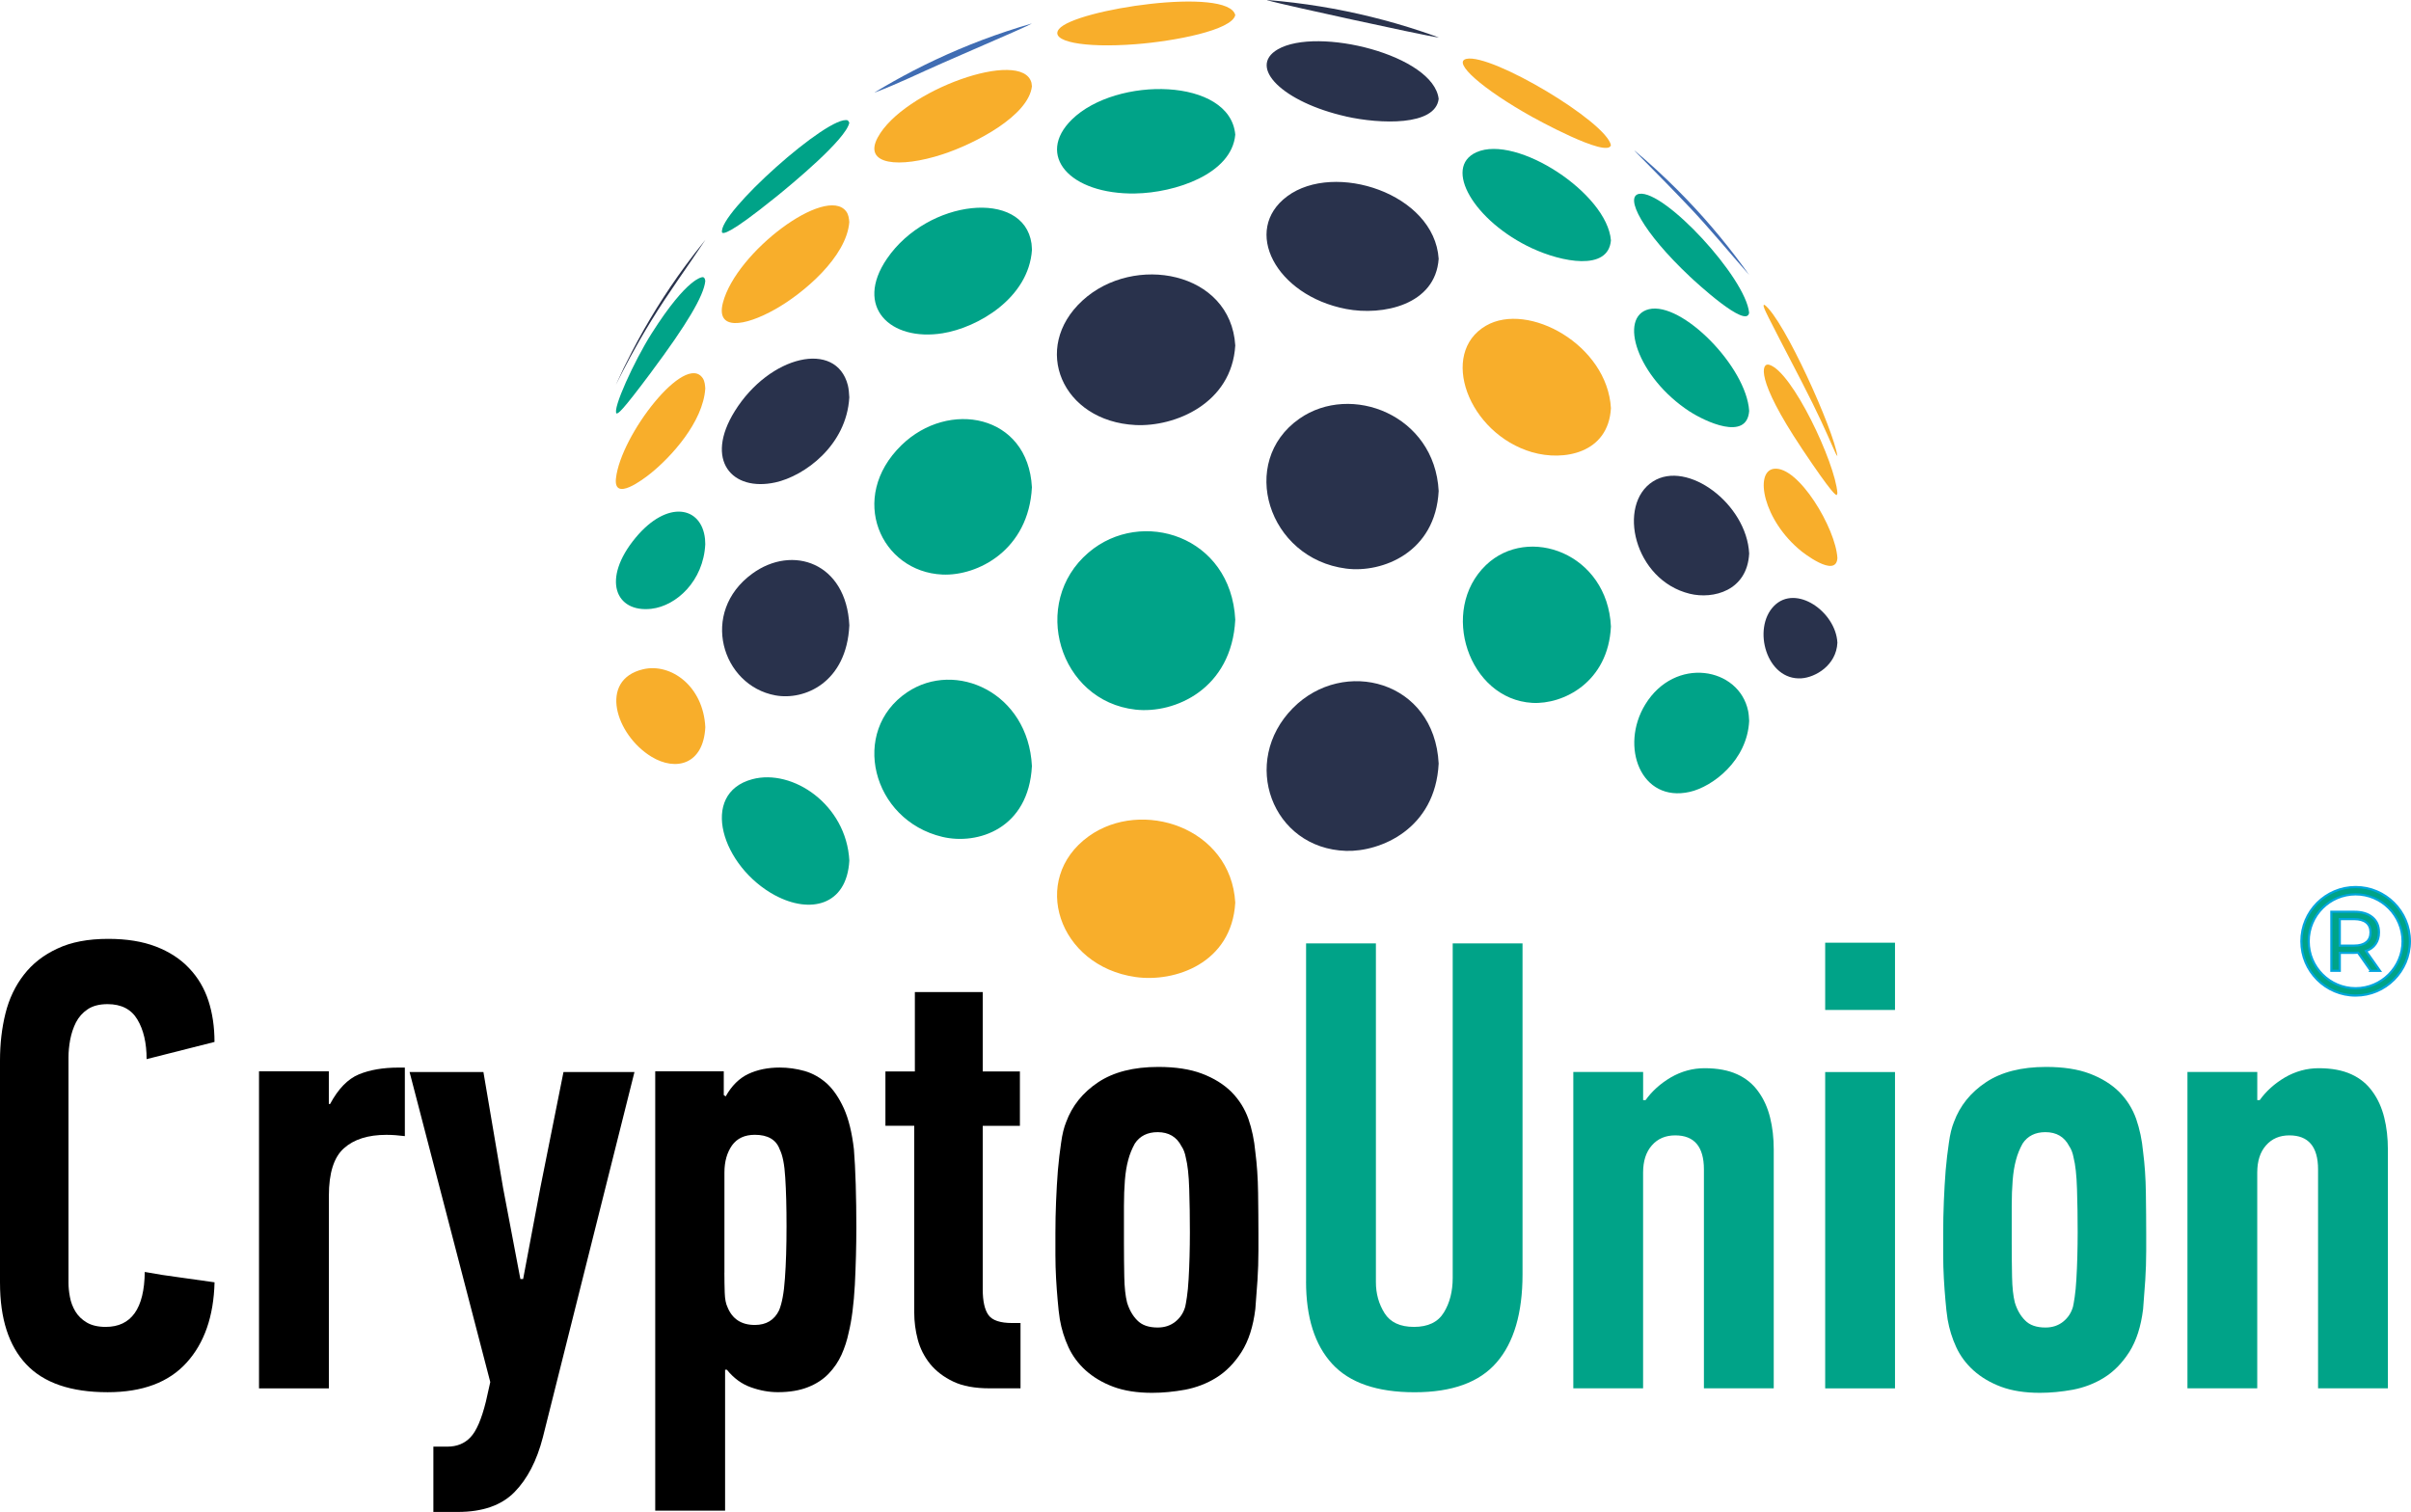 <?xml version="1.0" encoding="UTF-8"?>
<!DOCTYPE svg PUBLIC "-//W3C//DTD SVG 1.0//EN" "http://www.w3.org/TR/2001/REC-SVG-20010904/DTD/svg10.dtd">
<!-- Creator: CorelDRAW 2020 (64-Bit) -->
<svg xmlns="http://www.w3.org/2000/svg" xml:space="preserve" width="84.608mm" height="53.064mm" version="1.0" style="shape-rendering:geometricPrecision; text-rendering:geometricPrecision; image-rendering:optimizeQuality; fill-rule:evenodd; clip-rule:evenodd"
viewBox="0 0 583.92 366.22"
 xmlns:xlink="http://www.w3.org/1999/xlink"
 xmlns:xodm="http://www.corel.com/coreldraw/odm/2003">
 <defs>
  <style type="text/css">
   <![CDATA[
    .str0 {stroke:#01A5DD;stroke-width:0.53;stroke-miterlimit:10}
    .fil5 {fill:#F8AE2B;fill-rule:nonzero}
    .fil2 {fill:#406DB3;fill-rule:nonzero}
    .fil0 {fill:#00A388;fill-rule:nonzero}
    .fil3 {fill:#00A388;fill-rule:nonzero}
    .fil4 {fill:#29324C;fill-rule:nonzero}
    .fil6 {fill:black;fill-rule:nonzero}
    .fil1 {fill:#00A388;fill-rule:nonzero}
   ]]>
  </style>
 </defs>
 <g id="Слой_x0020_1">
  <path class="fil0 str0" d="M570.51 216.63c-6.27,0 -11.37,5.1 -11.37,11.37 0,6.27 5.1,11.37 11.37,11.37 6.27,0 11.37,-5.1 11.37,-11.37 0,-6.27 -5.1,-11.37 -11.37,-11.37zm0 24.51c-7.25,0 -13.14,-5.9 -13.14,-13.14 0,-7.25 5.89,-13.14 13.14,-13.14 7.24,0 13.14,5.89 13.14,13.14 0,7.25 -5.9,13.14 -13.14,13.14z"/>
  <path class="fil1 str0" d="M573.1 228.22c0.68,-0.56 1.02,-1.35 1.02,-2.39 0,-1.04 -0.34,-1.83 -1.02,-2.38 -0.68,-0.55 -1.67,-0.83 -2.96,-0.83l-3.47 0 0 6.43 3.47 0c1.29,0 2.28,-0.28 2.96,-0.84zm1.08 6.92l-3.08 -4.39c-0.38,0.03 -0.68,0.04 -0.9,0.04l-3.53 0 0 4.35 -2.04 0 0 -14.29 5.57 0c1.85,0 3.31,0.44 4.37,1.33 1.06,0.88 1.59,2.1 1.59,3.66 0,1.1 -0.27,2.04 -0.82,2.82 -0.54,0.78 -1.32,1.34 -2.33,1.69l3.39 4.8 -2.23 0z"/>
  <g id="_2753547865312">
   <path class="fil2" d="M409.24 50.26c-3.95,-4.19 -7.91,-8.18 -10.79,-11.1 -2.59,-2.61 -2.59,-2.63 -2.6,-2.7 3.6,3.01 7.06,6.18 10.37,9.5 5.74,5.74 11.05,11.93 15.87,18.49 0.5,0.69 1,1.37 1.49,2.07l0.06 0.08c-4.81,-5.43 -9.4,-11.06 -14.39,-16.34z"/>
   <path class="fil3" d="M409.24 66.96c-11.43,-10.74 -15.89,-19.41 -12.23,-20.01 6.1,-0.98 25.75,20.27 26.61,28.79 -0.54,4.08 -12.97,-7.46 -14.39,-8.78z"/>
   <path class="fil3" d="M409.24 99.69c-12.81,-8.35 -17.32,-22.98 -9.9,-24.79 7.96,-1.94 23.62,13.94 24.29,24.63 -0.52,7.44 -10.82,2.48 -14.39,0.15z"/>
   <path class="fil4" d="M409.24 143.82c-13.5,-3.3 -17.7,-21.6 -8.91,-27.2 8.33,-5.31 22.7,5.46 23.3,17.45 -0.47,9.04 -8.7,11.14 -14.39,9.75z"/>
   <path class="fil3" d="M409.24 191.81c-11.86,2.68 -16.98,-11 -10.79,-21.15 7.2,-11.81 22.73,-9.07 24.93,1.55 0.15,0.71 0.21,1.68 0.25,2.41 -0.47,9.62 -8.86,15.94 -14.39,17.19z"/>
   <path class="fil5" d="M436.31 92.38c-9.05,-17.45 -9.05,-17.45 -9.21,-18.42l0.23 -0.15c4.79,3.57 16.84,30.51 17.67,36.68 -0.34,-0.46 -0.34,-0.46 -1.15,-2.3 -1.49,-3.39 -3.52,-8.04 -7.54,-15.81z"/>
   <path class="fil5" d="M436.31 108.51c-11.2,-16.79 -9.68,-20.66 -7.87,-20.17 5.57,1.49 16.04,23.77 16.56,31.08l-0.14 0.48c-0.25,0.01 -0.91,0.06 -8.56,-11.39z"/>
   <path class="fil5" d="M436.31 133.54c-9.34,-7.51 -11.46,-19.36 -6.69,-19.99 5.92,-0.78 15,14.45 15.38,21.64 -0.32,5.02 -8.61,-1.58 -8.69,-1.65z"/>
   <path class="fil4" d="M436.31 164.3c-8.48,0.58 -11.99,-12.06 -6.69,-17.5 5.31,-5.45 15.02,1.4 15.38,8.89 -0.27,5.48 -5.34,8.38 -8.69,8.61z"/>
   <path class="fil4" d="M326.01 4.42c-4.98,-1.09 -16.8,-3.68 -19.08,-4.36l-0.01 -0.06c4.33,0.35 8.6,0.87 12.82,1.56 8.38,1.37 16.54,3.39 24.42,6.01 1.4,0.47 2.8,0.95 4.18,1.46l0.09 0.05c-1.47,-0.13 -13,-2.6 -22.42,-4.65z"/>
   <path class="fil4" d="M326.01 28.21c-15.26,-3.43 -23.94,-11.94 -16.57,-16.24 9.58,-5.6 37.78,1.37 38.99,11.99 -0.79,6.6 -14.17,6.11 -22.42,4.26z"/>
   <path class="fil4" d="M326.01 74.84c-17.05,-3.28 -25.3,-19.1 -14.24,-27.31 11.41,-8.47 35.62,-0.69 36.66,15.15 -0.76,11.21 -13.57,13.86 -22.42,12.16z"/>
   <path class="fil4" d="M326.01 137.72c-18.95,-2.44 -26.25,-25.85 -11.32,-36.3 12.52,-8.77 32.79,-0.91 33.74,17.51 -0.77,14.85 -13.57,19.93 -22.42,18.79z"/>
   <path class="fil4" d="M326.01 206.1c-17.95,-0.57 -25.76,-21.6 -12.85,-34.62 12.21,-12.32 34.26,-6.68 35.27,13.47 -0.8,15.9 -14.17,21.41 -22.42,21.15z"/>
   <path class="fil5" d="M371.1 28.33c-12.03,-6.71 -19.48,-13.28 -15.95,-14.07 6.11,-1.36 33.92,15.25 35,20.91 -0.82,3.28 -18.87,-6.74 -19.05,-6.84z"/>
   <path class="fil3" d="M371.1 60.17c-14.12,-6.56 -21.7,-19.62 -13.53,-23.29 9.75,-4.38 31.68,9.98 32.58,21.34 -0.65,7.56 -12.03,5.21 -19.05,1.94z"/>
   <path class="fil5" d="M371.1 109.55c-15.56,-4.53 -22.68,-24.01 -11.21,-30.66 10.22,-5.92 29.4,4.66 30.26,19.98 -0.63,11 -11.52,12.87 -19.05,10.67z"/>
   <path class="fil3" d="M371.1 170.25c-15.41,-0.89 -22.63,-22.42 -11.21,-33.38 10.24,-9.82 29.42,-2.83 30.26,14.88 -0.64,13.48 -11.53,18.93 -19.05,18.5z"/>
   <path class="fil2" d="M228.25 15.28c-5.46,2.37 -10.79,5.04 -16.38,7.12l-0.01 -0.04c3,-1.82 6.07,-3.54 9.2,-5.17 7.28,-3.77 14.89,-7 22.77,-9.62 1.98,-0.66 3.98,-1.28 5.99,-1.86l0.09 -0.02c-1.26,0.71 -3.98,1.89 -21.67,9.59z"/>
   <path class="fil5" d="M228.25 37.39c-10.46,3.41 -19.26,2.58 -15.68,-4.08 6.14,-11.44 35.03,-21.72 37.24,-13.26l0.11 0.85c-0.8,7.13 -13.72,13.9 -21.67,16.49z"/>
   <path class="fil3" d="M228.25 80.73c-12.64,2.01 -21.43,-6.39 -13.43,-18.08 9.9,-14.47 33.12,-16.9 35,-3.66 0.06,0.45 0.07,1.07 0.11,1.53 -0.78,11.69 -13.14,18.85 -21.67,20.21z"/>
   <path class="fil3" d="M228.25 139.17c-14.91,-0.66 -23,-18.57 -9.94,-31.32 11.4,-11.13 30.68,-7.53 31.61,10.19 -0.79,15.2 -13.14,21.51 -21.67,21.13z"/>
   <path class="fil3" d="M228.25 202.71c-17.19,-4.07 -22.45,-25.69 -8.53,-35.04 11.71,-7.86 29.3,0.06 30.2,17.88 -0.78,15.2 -13.14,19.18 -21.67,17.16z"/>
   <path class="fil5" d="M274.99 10.71c-12.61,0.97 -20.91,-0.68 -18.51,-3.68 3.85,-4.8 41.04,-10.33 42.69,-3.37 -0.83,3.65 -14.64,6.32 -24.18,7.05z"/>
   <path class="fil3" d="M274.99 46.87c-16,0.25 -24.19,-9.29 -15.39,-17.92 10.78,-10.57 38.33,-10.16 39.57,3.66 -0.84,9.58 -14.65,14.1 -24.18,14.25z"/>
   <path class="fil4" d="M274.99 102.95c-17.78,-0.9 -25.34,-18.64 -12.84,-30.14 12.46,-11.47 35.93,-7.08 37.02,10.87 -0.85,14.09 -14.65,19.75 -24.18,19.27z"/>
   <path class="fil3" d="M274.99 171.88c-18.5,-2.07 -25.61,-25.89 -11.35,-38.05 12.84,-10.94 34.5,-3.99 35.53,16.27 -0.85,16.79 -14.65,22.85 -24.18,21.78z"/>
   <path class="fil5" d="M274.99 236.65c-18.68,-2.68 -25.68,-23.69 -11.35,-34.06 12.82,-9.28 34.48,-2.17 35.53,16.04 -0.85,14.7 -14.65,19.39 -24.18,18.02z"/>
   <path class="fil4" d="M157.77 77.61c-4.24,6.93 -6.45,11.32 -8.59,15.56l-0 -0.01c1.2,-2.68 2.48,-5.31 3.83,-7.91 3.77,-7.28 8.09,-14.23 12.91,-20.79 1.56,-2.13 3.18,-4.22 4.84,-6.27l0.06 -0.07c-4.32,6.52 -8.96,12.82 -13.05,19.5z"/>
   <path class="fil3" d="M157.77 90.08c-7.41,9.93 -7.96,10.01 -8.45,10.08 -1.06,-1.05 4.3,-12.75 8.45,-19.32 8.85,-13.97 12.43,-13.72 12.46,-13.71 0.47,0.09 0.53,0.56 0.58,0.97 -0.36,3.55 -4.5,10.53 -13.05,21.98z"/>
   <path class="fil5" d="M157.77 114.51c-2.17,1.76 -9.21,7.04 -8.59,1.36 1.15,-10.51 16.83,-30.71 21.05,-24.22 0.46,0.71 0.53,1.71 0.58,2.44 -0.51,8.2 -8.44,16.69 -13.05,20.42z"/>
   <path class="fil3" d="M157.77 147.46c-8.73,1 -12.16,-7.17 -3.83,-17.22 7.65,-9.23 15.96,-7.66 16.81,0.3 0.04,0.39 0.04,0.91 0.06,1.29 -0.44,8.89 -6.98,14.93 -13.05,15.63z"/>
   <path class="fil5" d="M157.77 183.29c-8.67,-5.29 -12.86,-18.61 -2.03,-21.18 6.72,-1.59 14.6,4.07 15.08,14.03 -0.45,9.05 -7.13,10.76 -13.05,7.15z"/>
   <path class="fil3" d="M187.78 47.82c-11.52,9.3 -12.56,8.72 -12.9,8.53 -1.23,-4.5 26.1,-28.88 30.47,-27.18l0.35 0.53c-0.74,4 -13.9,14.88 -17.91,18.12z"/>
   <path class="fil5" d="M187.78 74.89c-7.63,4.31 -14.44,5.16 -12.7,-1.55 3.21,-12.38 24.96,-28.54 29.84,-22.16 0.61,0.8 0.7,1.8 0.77,2.61 -0.66,8.44 -11.08,17.24 -17.91,21.1z"/>
   <path class="fil4" d="M187.78 116.85c-10.51,2.3 -17.23,-5.37 -9.82,-17.27 8.45,-13.56 24.57,-17.25 27.38,-6.27 0.22,0.86 0.3,2.04 0.35,2.93 -0.65,11.66 -10.87,19.07 -17.91,20.61z"/>
   <path class="fil4" d="M187.78 168.43c-12.97,-2.39 -18.42,-20.13 -5.59,-29.48 9.76,-7.12 22.79,-2.65 23.51,12.51 -0.65,13.87 -10.87,18.27 -17.91,16.97z"/>
   <path class="fil3" d="M187.78 216.91c-13.04,-6.99 -18.5,-24.71 -5.59,-28.17 9.76,-2.62 22.79,6.14 23.51,19.7 -0.61,10.99 -9.58,12.93 -17.91,8.46z"/>
  </g>
  <path class="fil6" d="M-0 310.72l0 -53.84c0,-4.06 0.44,-7.86 1.32,-11.4 0.88,-3.57 2.38,-6.7 4.45,-9.36 2.07,-2.69 4.78,-4.81 8.14,-6.36 3.33,-1.58 7.44,-2.35 12.3,-2.35 4.47,0 8.3,0.62 11.53,1.86 3.23,1.24 5.92,2.97 8.04,5.22 2.15,2.25 3.7,4.86 4.7,7.91 0.98,3.02 1.47,6.33 1.47,9.98l-16.44 4.16c0,-3.93 -0.75,-7.13 -2.25,-9.62 -1.47,-2.46 -3.88,-3.7 -7.21,-3.7 -1.96,0 -3.57,0.41 -4.81,1.24 -1.24,0.83 -2.17,1.89 -2.84,3.18 -0.65,1.29 -1.11,2.69 -1.4,4.19 -0.28,1.53 -0.41,2.92 -0.41,4.24l0 54.67c0,1.01 0.1,2.12 0.34,3.39 0.23,1.27 0.67,2.43 1.32,3.52 0.67,1.09 1.58,1.99 2.77,2.69 1.19,0.7 2.71,1.06 4.58,1.06 6.2,0 9.36,-4.45 9.46,-13.31 2.82,0.52 5.64,0.96 8.45,1.32 2.84,0.39 5.66,0.78 8.45,1.19 -0.21,8.22 -2.46,14.71 -6.77,19.46 -4.32,4.78 -10.7,7.16 -19.13,7.16 -8.89,0 -15.46,-2.25 -19.7,-6.75 -4.24,-4.5 -6.36,-11.06 -6.36,-19.75z"/>
  <path id="1" class="fil6" d="M62.73 336.29l0 -76.8 16.91 0 0 7.91 0.31 0c1.96,-3.67 4.29,-6.05 6.95,-7.16 2.69,-1.11 5.89,-1.65 9.62,-1.65l1.53 0 0 16.6c-0.8,-0.1 -1.58,-0.18 -2.3,-0.23 -0.75,-0.05 -1.47,-0.08 -2.17,-0.08 -4.45,0 -7.88,1.09 -10.29,3.26 -2.43,2.15 -3.64,6 -3.64,11.5l0 46.66 -16.91 0z"/>
  <path id="2" class="fil6" d="M99.19 259.67l17.89 0 4.76 28.05 4.19 22.08 0.67 0 4.16 -22.08 5.61 -28.05 17.19 0 -22.18 88.46c-1.47,5.71 -3.77,10.13 -6.9,13.31 -3.13,3.18 -7.7,4.78 -13.7,4.78l-5.92 0 0 -15.82 3.41 0c2.27,0 4.14,-0.75 5.56,-2.25 1.45,-1.5 2.69,-4.39 3.75,-8.66l1.06 -4.73 -19.54 -75.09z"/>
  <path id="3" class="fil6" d="M158.69 365.91l0 -106.42 16.6 0 0 5.76 0.47 0.31c1.45,-2.59 3.28,-4.39 5.48,-5.43 2.2,-1.03 4.73,-1.55 7.6,-1.55 2.02,0 4.03,0.28 6,0.83 1.99,0.57 3.77,1.58 5.4,3.02 1.6,1.47 2.97,3.49 4.14,6.05 1.16,2.59 1.96,5.87 2.43,9.9 0.18,2.27 0.34,5.12 0.44,8.5 0.1,3.41 0.15,6.88 0.15,10.42 0,4.55 -0.13,9.18 -0.36,13.88 -0.26,4.7 -0.75,8.58 -1.5,11.61 -0.39,1.89 -0.98,3.67 -1.73,5.35 -0.78,1.71 -1.81,3.23 -3.13,4.6 -1.32,1.37 -2.97,2.46 -5.01,3.26 -2.02,0.8 -4.45,1.21 -7.26,1.21 -2.17,0 -4.34,-0.39 -6.57,-1.19 -2.2,-0.78 -4.14,-2.2 -5.79,-4.24l-0.44 0 0 34.12 -16.91 0zm16.75 -57.67c0,1.76 0.03,3.41 0.08,4.91 0.05,1.52 0.28,2.66 0.67,3.46 1.16,2.87 3.36,4.32 6.62,4.32 2.77,0 4.73,-1.19 5.87,-3.54 0.7,-1.68 1.19,-4.24 1.42,-7.75 0.26,-3.49 0.39,-7.7 0.39,-12.64 0,-4.63 -0.1,-8.56 -0.31,-11.74 -0.18,-3.21 -0.65,-5.48 -1.34,-6.85 -0.85,-2.35 -2.87,-3.54 -6.02,-3.54 -2.46,0 -4.29,0.85 -5.53,2.56 -1.21,1.73 -1.84,3.9 -1.84,6.57l0 24.25z"/>
  <path id="4" class="fil6" d="M214.44 272.7l0 -13.18 7.13 0 0 -19.23 16.44 0 0 19.23 9 0 0 13.18 -9 0 0 39.65c0,2.84 0.47,4.91 1.4,6.2 0.93,1.27 2.84,1.91 5.71,1.91l2.04 0 0 15.82 -7.47 0c-3.59,0 -6.54,-0.54 -8.81,-1.63 -2.3,-1.09 -4.16,-2.51 -5.61,-4.27 -1.42,-1.78 -2.43,-3.75 -3,-5.92 -0.57,-2.17 -0.85,-4.34 -0.85,-6.51l0 -45.26 -6.98 0z"/>
  <path id="5" class="fil6" d="M255.77 309.64c-0.1,-1.86 -0.16,-3.75 -0.16,-5.66 0,-1.89 0,-3.67 0,-5.33 0,-2.48 0.05,-5.04 0.16,-7.65 0.1,-2.64 0.26,-5.14 0.44,-7.52 0.21,-2.38 0.47,-4.6 0.78,-6.67 0.28,-2.09 0.7,-3.75 1.22,-5.02 1.45,-3.95 4.03,-7.16 7.75,-9.64 3.72,-2.48 8.58,-3.72 14.58,-3.72 4.16,0 7.7,0.54 10.57,1.63 2.87,1.09 5.25,2.56 7.13,4.42 1.86,1.89 3.23,4.06 4.11,6.54 0.85,2.46 1.42,5.14 1.68,8.01 0.39,2.97 0.62,6.28 0.67,9.93 0.05,3.64 0.08,6.95 0.08,9.93l0 4.08c0,2.38 -0.08,4.76 -0.23,7.13 -0.16,2.38 -0.34,4.7 -0.52,6.98 -0.52,4.24 -1.63,7.7 -3.36,10.42 -1.73,2.69 -3.77,4.76 -6.1,6.2 -2.33,1.45 -4.86,2.4 -7.57,2.92 -2.71,0.49 -5.38,0.75 -7.96,0.75 -3.65,0 -6.77,-0.49 -9.41,-1.47 -2.61,-0.98 -4.83,-2.3 -6.67,-3.95 -1.81,-1.63 -3.21,-3.52 -4.19,-5.64 -0.98,-2.12 -1.68,-4.37 -2.09,-6.75 -0.21,-1.37 -0.39,-2.9 -0.52,-4.58 -0.16,-1.71 -0.28,-3.49 -0.39,-5.35zm16.44 -8.35c0,2.74 0.03,5.4 0.08,7.99 0.05,2.59 0.28,4.65 0.67,6.2 0.52,1.73 1.34,3.21 2.48,4.34 1.11,1.16 2.77,1.73 4.94,1.73 1.68,0 3.1,-0.47 4.29,-1.42 1.19,-0.96 1.96,-2.15 2.38,-3.62 0.1,-0.39 0.23,-1.19 0.41,-2.35 0.18,-1.19 0.31,-2.61 0.41,-4.32 0.1,-1.71 0.18,-3.54 0.23,-5.48 0.05,-1.96 0.08,-3.9 0.08,-5.87 0,-3.59 -0.05,-7.08 -0.16,-10.47 -0.1,-3.39 -0.39,-5.92 -0.83,-7.63 -0.21,-1.14 -0.57,-2.07 -1.06,-2.77 -1.16,-2.25 -3.08,-3.39 -5.76,-3.39 -2.46,0 -4.32,0.93 -5.53,2.77 -0.7,1.27 -1.24,2.59 -1.6,3.98 -0.39,1.42 -0.65,3.05 -0.8,4.89 -0.15,1.86 -0.23,3.93 -0.23,6.23 0,2.3 0,4.96 0,7.96l0 1.22z"/>
  <path id="6" class="fil3" d="M316.32 310.39l0 -81.89 16.91 0 0 82.07c0,2.79 0.7,5.27 2.09,7.5 1.4,2.22 3.77,3.33 7.13,3.33 3.41,0 5.82,-1.16 7.24,-3.49 1.42,-2.3 2.14,-5.12 2.14,-8.37l0 -81.04 16.91 0 0 80.16c0,9.38 -2.09,16.52 -6.26,21.33 -4.16,4.83 -10.78,7.24 -19.88,7.24 -9.13,0 -15.77,-2.3 -19.98,-6.9 -4.21,-4.6 -6.31,-11.22 -6.31,-19.93z"/>
  <path id="7" class="fil3" d="M381.04 336.29l0 -76.64 16.91 0 0 6.82 0.59 0c1.55,-2.17 3.59,-4.01 6.13,-5.51 2.56,-1.47 5.27,-2.22 8.17,-2.22 3.1,0 5.74,0.49 7.88,1.47 2.15,0.98 3.85,2.38 5.14,4.21 1.32,1.81 2.25,3.9 2.84,6.28 0.59,2.38 0.88,4.94 0.88,7.73l0 57.85 -16.91 0 0 -53.02c0,-5.51 -2.33,-8.25 -6.95,-8.25 -2.35,0 -4.24,0.8 -5.66,2.43 -1.42,1.6 -2.12,3.8 -2.12,6.59l0 52.24 -16.91 0z"/>
  <path id="8" class="fil3" d="M442.04 336.29l0 -76.62 16.91 0 0 76.62 -16.91 0zm0 -91.66l0 -16.29 16.91 0 0 16.29 -16.91 0z"/>
  <path id="9" class="fil3" d="M470.78 309.64c-0.1,-1.86 -0.16,-3.75 -0.16,-5.66 0,-1.89 0,-3.67 0,-5.33 0,-2.48 0.05,-5.04 0.16,-7.65 0.1,-2.64 0.26,-5.14 0.44,-7.52 0.21,-2.38 0.47,-4.6 0.78,-6.67 0.28,-2.09 0.7,-3.75 1.22,-5.02 1.45,-3.95 4.03,-7.16 7.75,-9.64 3.72,-2.48 8.58,-3.72 14.58,-3.72 4.16,0 7.7,0.54 10.57,1.63 2.87,1.09 5.25,2.56 7.13,4.42 1.86,1.89 3.23,4.06 4.11,6.54 0.85,2.46 1.42,5.14 1.68,8.01 0.39,2.97 0.62,6.28 0.67,9.93 0.05,3.64 0.08,6.95 0.08,9.93l0 4.08c0,2.38 -0.08,4.76 -0.23,7.13 -0.16,2.38 -0.34,4.7 -0.52,6.98 -0.52,4.24 -1.63,7.7 -3.36,10.42 -1.73,2.69 -3.77,4.76 -6.1,6.2 -2.33,1.45 -4.86,2.4 -7.57,2.92 -2.71,0.49 -5.38,0.75 -7.96,0.75 -3.65,0 -6.77,-0.49 -9.41,-1.47 -2.61,-0.98 -4.83,-2.3 -6.67,-3.95 -1.81,-1.63 -3.21,-3.52 -4.19,-5.64 -0.98,-2.12 -1.68,-4.37 -2.09,-6.75 -0.21,-1.37 -0.39,-2.9 -0.52,-4.58 -0.16,-1.71 -0.28,-3.49 -0.39,-5.35zm16.44 -8.35c0,2.74 0.03,5.4 0.08,7.99 0.05,2.59 0.28,4.65 0.67,6.2 0.52,1.73 1.34,3.21 2.48,4.34 1.11,1.16 2.77,1.73 4.94,1.73 1.68,0 3.1,-0.47 4.29,-1.42 1.19,-0.96 1.96,-2.15 2.38,-3.62 0.1,-0.39 0.23,-1.19 0.41,-2.35 0.18,-1.19 0.31,-2.61 0.41,-4.32 0.1,-1.71 0.18,-3.54 0.23,-5.48 0.05,-1.96 0.08,-3.9 0.08,-5.87 0,-3.59 -0.05,-7.08 -0.16,-10.47 -0.1,-3.39 -0.39,-5.92 -0.83,-7.63 -0.21,-1.14 -0.57,-2.07 -1.06,-2.77 -1.16,-2.25 -3.08,-3.39 -5.76,-3.39 -2.46,0 -4.32,0.93 -5.53,2.77 -0.7,1.27 -1.24,2.59 -1.6,3.98 -0.39,1.42 -0.65,3.05 -0.8,4.89 -0.15,1.86 -0.23,3.93 -0.23,6.23 0,2.3 0,4.96 0,7.96l0 1.22z"/>
  <path id="10" class="fil3" d="M529.78 336.29l0 -76.64 16.91 0 0 6.82 0.59 0c1.55,-2.17 3.59,-4.01 6.13,-5.51 2.56,-1.47 5.27,-2.22 8.17,-2.22 3.1,0 5.74,0.49 7.88,1.47 2.15,0.98 3.85,2.38 5.14,4.21 1.32,1.81 2.25,3.9 2.84,6.28 0.59,2.38 0.88,4.94 0.88,7.73l0 57.85 -16.91 0 0 -53.02c0,-5.51 -2.33,-8.25 -6.95,-8.25 -2.35,0 -4.24,0.8 -5.66,2.43 -1.42,1.6 -2.12,3.8 -2.12,6.59l0 52.24 -16.91 0z"/>
 </g>
</svg>

